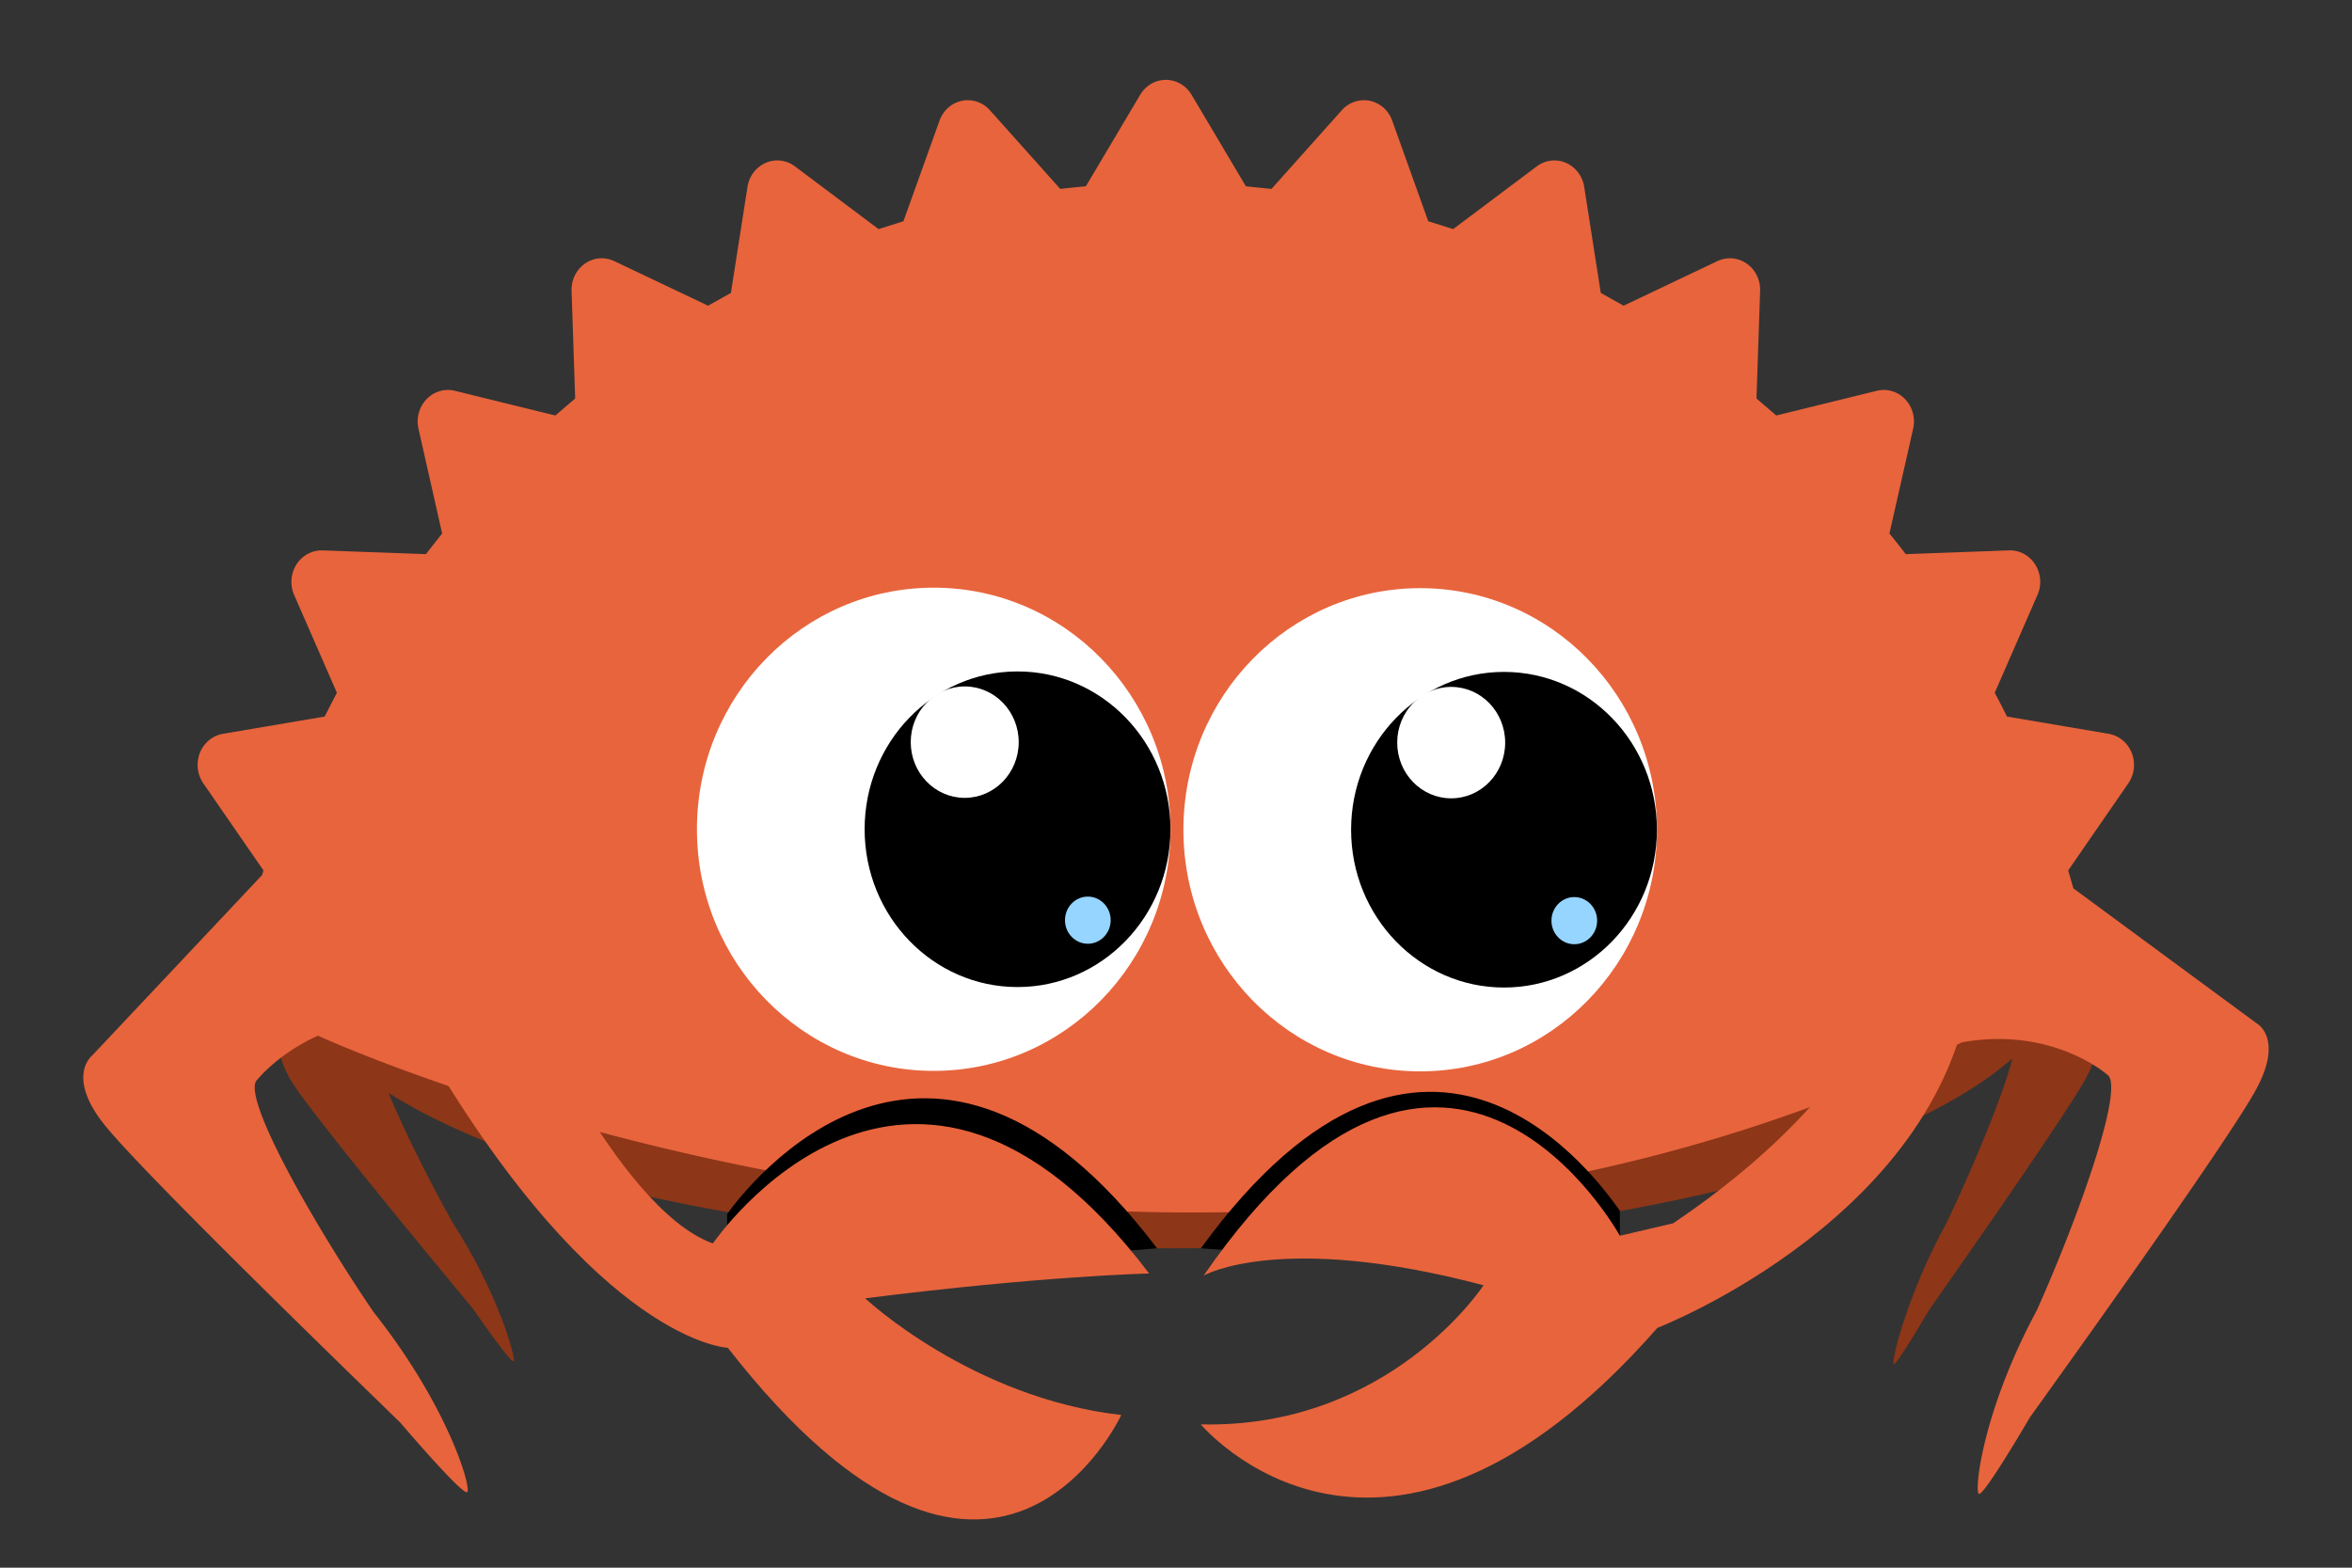 <svg xmlns="http://www.w3.org/2000/svg" viewBox="0 0 1200 800" fill-rule="evenodd" stroke-linejoin="round" stroke-miterlimit="1.414" xmlns:v="https://vecta.io/nano"><rect x="0" y="0" width="1200" height="800" fill="#333333" stroke="none"/><g fill="#8d3618" fill-rule="nonzero"><path d="M597.344 357.461c-121.238 0-231.39 14.576-312.939 38.329v202.901c81.549 23.754 191.701 38.329 312.939 38.329 138.76 0 262.987-19.092 346.431-49.186V406.65c-83.444-30.095-207.671-49.189-346.431-49.189m471.406 164.861l-14.211-29.441.131-3.36c0-33.375-34.706-64.135-93.097-88.762v177.526c27.245-11.492 49.348-24.317 65.156-38.125-4.652 18.707-20.564 56.553-33.25 83.168-20.85 38.066-28.4 71.203-27.432 72.844.617 1.033 7.73-9.94 18.219-27.721 24.41-34.781 70.664-101.182 79.909-118.096 10.472-19.174 4.575-28.033 4.575-28.033"/><path d="M149.064 491.467c0 6.428 1.293 12.76 3.788 18.969l-8.511 15.15s-6.818 8.846 5.188 27.508c10.59 16.455 63.635 80.867 91.632 114.598 12.026 17.293 20.179 27.945 20.893 26.916 1.124-1.633-7.476-34.1-31.359-71.141-11.144-19.895-24.454-46.252-32.442-65.721 22.303 14.116 51.483 26.92 86.152 37.94V387.251c-83.544 26.548-135.341 63.433-135.341 104.216"/></g><path d="M1151.27 522.156l-93.415-68.811-2.662-9.162 30.683-44.451c3.13-4.522 3.765-10.398 1.731-15.555-2.037-5.13-6.491-8.81-11.763-9.71l-51.884-8.805c-2.008-4.102-4.116-8.142-6.23-12.15l21.797-49.903c2.243-5.087 1.769-10.995-1.203-15.608-2.961-4.636-7.99-7.344-13.349-7.133l-52.656 1.913a438 438 0 0 0-8.321-10.521l12.1-53.49c1.225-5.433-.322-11.118-4.103-15.064-3.762-3.932-9.229-5.559-14.426-4.283l-51.289 12.608-10.114-8.673 1.848-54.914c.198-5.559-2.393-10.842-6.844-13.925-4.446-3.104-10.093-3.573-14.956-1.266L828.367 156l-11.644-6.517-8.455-54.115c-.857-5.483-4.385-10.139-9.326-12.266-4.923-2.137-10.568-1.447-14.891 1.808l-42.659 32.007-12.692-4.011-18.386-51.316c-1.87-5.229-6.181-9.071-11.438-10.151-5.239-1.072-10.63.742-14.263 4.802l-35.906 40.171-13.043-1.331-27.724-46.713c-2.81-4.732-7.77-7.612-13.116-7.612-5.334 0-10.304 2.88-13.09 7.612l-27.733 46.713c-4.358.375-8.722.831-13.056 1.331l-35.91-40.171c-3.636-4.06-9.047-5.874-14.268-4.802-5.255 1.092-9.573 4.922-11.433 10.151l-18.402 51.316-12.691 4.011-42.644-32.007c-4.336-3.266-9.98-3.955-14.916-1.808-4.919 2.127-8.461 6.783-9.313 12.266l-8.461 54.115L361.254 156l-47.842-22.747c-4.858-2.316-10.529-1.838-14.954 1.266-4.445 3.083-7.042 8.366-6.84 13.925l1.835 54.914-10.112 8.673-51.279-12.608c-5.21-1.265-10.67.351-14.441 4.283-3.795 3.946-5.331 9.631-4.113 15.064l12.079 53.49-8.293 10.521-52.655-1.913c-5.314-.157-10.386 2.497-13.356 7.133-2.973 4.613-3.423 10.521-1.213 15.608l21.816 49.903-6.249 12.15-51.887 8.805c-5.27.888-9.71 4.566-11.76 9.71a16.74 16.74 0 0 0 1.73 15.555l30.7 44.451-.7 2.364-86.77 92.17s-13.29 10.423 6.07 34.916c17.07 21.605 104.724 107.252 151.018 152.123 19.554 22.779 32.948 36.886 34.349 35.666 2.208-1.94-9.387-43.385-47.902-92.012-29.685-43.629-68.215-110.733-59.175-118.467 0 0 10.27-13.045 30.893-22.435.753.603-.781-.598 0 0 0 0 435.152 200.732 838.797 3.396 46.108-8.273 74.023 16.43 74.023 16.43 9.628 5.58-15.301 74.578-35.798 120.254-27.881 51.863-31.97 92.332-29.604 93.736 1.491.889 11.634-14.545 26.104-39.109 35.702-49.748 103.191-144.586 115.545-167.62 14.006-26.119 0-33.439 0-33.439" fill="#e8643c" fill-rule="nonzero"/><path d="M450.328 650.959l-2.536-2.262 142.542-11.677c-116.273-153.391-209.424-31.198-219.339-17.536v31.475zm296.792-1.652l2.536-2.264-136.984-10.023C729 477.333 816.541 604.168 826.455 617.83v31.477z" fill-rule="nonzero"/><path d="M966.094 497.02s-15.576 62.041-112.453 127.238l-27.166 6.367s-87.881-160.259-212.383 20.334c0 0 38.802-22.591 142.822 4.92 0 0-47.85 73.239-144.242 70.989 0 0 92.373 110.82 232.94-49.252 0 0 148.595-57.463 160.646-180.596zM441.397 662.533c91.833-11.574 144.904-12.652 144.904-12.652-122.867-162.084-222.565-15.344-222.565-15.344-24.982-8.932-50.453-43.613-69.477-75.59l-76.237-22.58c87.873 149.141 153.295 151.414 153.295 151.414 136.214 174.59 200.743 34.295 200.743 34.295-76.468-8.682-130.663-59.543-130.663-59.543" fill-rule="nonzero" fill="#e8643c"/><g transform="matrix(1.107 0 0 1.107 -50.94 -45.274)"><ellipse cx="476.356" cy="423.178" rx="109.13" ry="111.377" fill="#fff"/><ellipse cx="514.987" cy="423.163" rx="70.475" ry="72.748"/><ellipse cx="490.647" cy="383.012" rx="24.882" ry="25.684" fill="#fff"/><ellipse cx="547.382" cy="465.081" rx="10.527" ry="10.867" fill="#96d5ff"/></g><g transform="matrix(1.107 0 0 1.107 197.257 -45.032)"><ellipse cx="476.356" cy="423.178" rx="109.13" ry="111.377" fill="#fff"/><ellipse cx="514.987" cy="423.163" rx="70.475" ry="72.748"/><ellipse cx="490.647" cy="383.012" rx="24.882" ry="25.684" fill="#fff"/><ellipse cx="547.382" cy="465.081" rx="10.527" ry="10.867" fill="#96d5ff"/></g></svg>